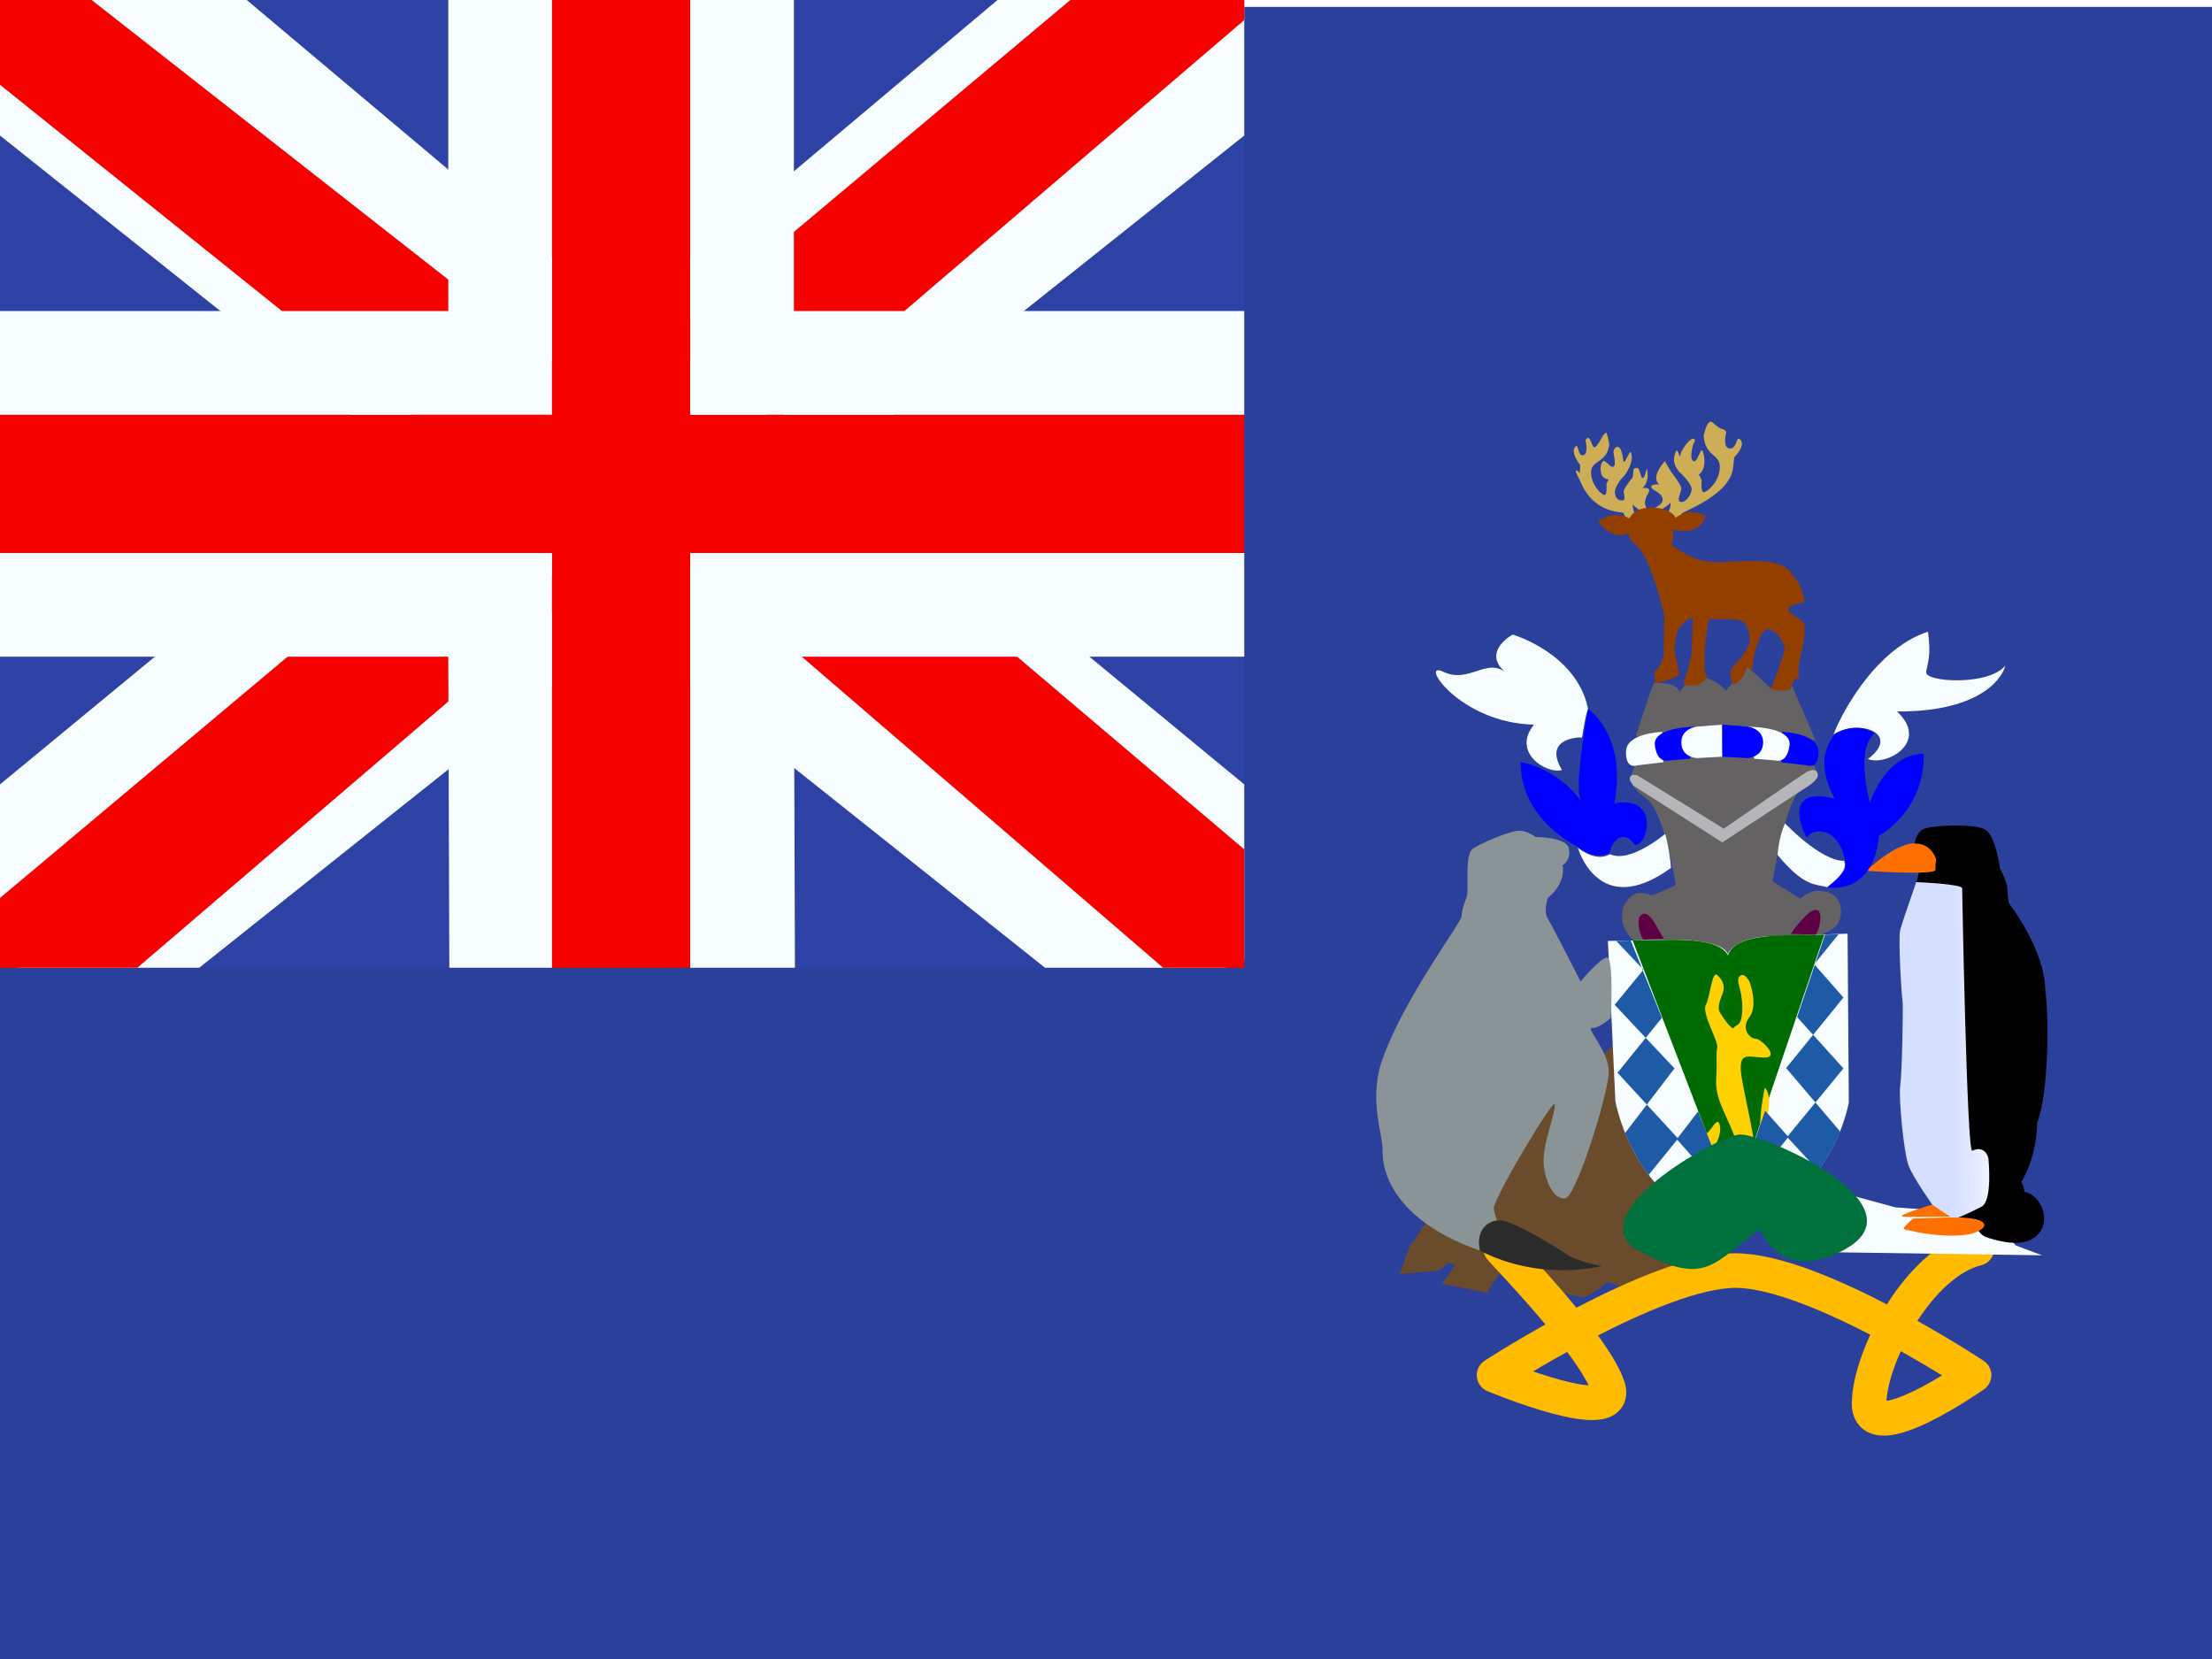 <svg width="32" height="24" viewBox="0 0 32 24" fill="none" xmlns="http://www.w3.org/2000/svg">
<rect x="0" y="0" width="32" height="24" fill="#808080" stroke="none"/>
<g clip-path="url(#clip0_270_67391)">
<rect width="32" height="24" fill="white"/>
<path fill-rule="evenodd" clip-rule="evenodd" d="M0 0.1H32V24.1H0V0.1Z" fill="#2B409A"/>
<g clip-path="url(#clip1_270_67391)">
<rect width="18" height="14" fill="#2E42A5"/>
<path d="M-2.004 13L1.957 14.737L18.09 1.889L20.179 -0.693L15.944 -1.273L9.363 4.263L4.067 7.994L-2.004 13Z" fill="#F7FCFF"/>
<path d="M-1.462 14.217L0.556 15.225L19.429 -0.933H16.596L-1.462 14.217Z" fill="#F50100"/>
<path d="M20.004 13L16.043 14.737L-0.09 1.889L-2.179 -0.693L2.056 -1.273L8.637 4.263L13.933 7.994L20.004 13Z" fill="#F7FCFF"/>
<path d="M19.869 13.873L17.851 14.882L9.815 7.964L7.432 7.191L-2.38 -0.684H0.453L10.26 7.004L12.865 7.931L19.869 13.873Z" fill="#F50100"/>
<path fill-rule="evenodd" clip-rule="evenodd" d="M9.985 0H7.985V6H0V8H7.985V14H9.985V8H18V6H9.985V0Z" fill="#F50100"/>
<path fill-rule="evenodd" clip-rule="evenodd" d="M6.485 0H11.485V4.5H18V9.5H11.485L11.5 14H6.5L6.485 9.5H0V4.5H6.485V0ZM7.985 6H0V8H7.985V14H9.985V8H18V6H9.985V0H7.985V6Z" fill="#F7FCFF"/>
</g>
<path d="M24.318 18.551C24.257 18.551 24.034 18.431 24.034 18.431C24.034 18.431 23.872 18.687 23.788 18.702C23.703 18.717 23.265 18.544 23.265 18.544C23.265 18.544 22.957 18.784 22.888 18.769C22.819 18.755 22.111 18.604 22.111 18.604L21.727 18.364C21.727 18.364 21.512 18.709 21.504 18.702C21.496 18.694 20.858 18.574 20.858 18.574C20.858 18.574 21.05 18.311 21.05 18.304C21.05 18.296 20.958 18.266 20.958 18.266L20.82 18.379L20.25 18.431L20.389 18.041L20.612 17.71L23.341 15.118L24.687 17.545L24.487 18.273C24.487 18.273 24.38 18.551 24.318 18.551Z" fill="#6A4C2D"/>
<path d="M21.71 18.061C21.805 18.176 23.058 19.456 23.261 20.062C23.464 20.668 21.614 19.894 21.614 19.894C21.614 19.894 23.944 18.381 25.107 18.381C26.271 18.381 28.558 19.894 28.558 19.894C28.558 19.894 27.023 20.975 27.039 20.293C27.055 19.612 27.76 18.269 28.601 18.061" stroke="#FFBB00" stroke-width="0.5" stroke-linecap="round" stroke-linejoin="round"/>
<path d="M29.542 18.16L29.159 18.017L28.82 17.569L27.418 17.466L26.139 17.117L25.599 17.476L25.89 17.856L26.599 18.117L29.542 18.16Z" fill="#F7FCFF"/>
<path d="M23.939 9.866C23.952 9.899 24.238 9.841 24.299 10.012C24.607 9.557 24.968 9.991 24.968 9.991L25.272 9.631L25.615 9.956L25.93 9.932L26.26 10.704L23.662 10.655C23.662 10.655 23.926 9.833 23.939 9.866Z" fill="#656263"/>
<path d="M26.631 13.154C26.611 12.909 26.394 12.881 26.273 12.889C26.151 12.897 26.043 12.999 26.043 12.999L25.642 12.75C25.642 12.75 25.843 11.514 26.056 11.437C26.258 11.295 26.293 11.233 26.293 11.201C26.293 11.168 26.218 11.036 26.218 11.036L24.912 10.885L23.677 11.027C23.677 11.027 23.581 11.221 23.593 11.278C23.606 11.335 23.61 11.396 23.831 11.564C24.076 11.748 24.244 12.803 24.244 12.803C24.244 12.803 23.898 12.97 23.877 12.95C23.856 12.93 23.752 12.909 23.698 12.918C23.644 12.926 23.464 13.015 23.464 13.248C23.464 13.48 23.644 13.615 23.644 13.615C23.644 13.615 24.825 14.48 25 14.798C25.171 14.415 26.293 13.55 26.427 13.484C26.481 13.452 26.652 13.399 26.631 13.154Z" fill="#656263"/>
<path d="M27.81 12.002C27.908 11.938 28.562 11.906 28.719 12.002C28.875 12.097 28.934 12.57 28.934 12.57C28.934 12.57 29.032 12.736 29.039 12.857C29.045 12.979 29.058 13.062 29.058 13.062C29.058 13.062 29.581 13.726 29.588 14.326C29.647 14.735 29.634 15.827 29.47 16.242C29.464 16.76 29.242 17.098 29.242 17.098C29.242 17.098 29.294 17.187 29.287 17.283C29.28 17.379 29.228 17.468 29.228 17.468L28.738 17.679L28.196 17.59L27.581 15.795L27.725 12.761L27.764 12.608L27.699 12.2C27.699 12.2 27.712 12.065 27.81 12.002Z" fill="black"/>
<path d="M24.262 13.594C24.262 13.594 24.923 13.594 24.995 13.804C25.12 13.524 25.692 13.542 25.692 13.542C26.037 13.53 26.383 13.519 26.728 13.507C26.734 14.322 26.74 15.137 26.746 15.952C26.544 16.901 25.841 17.57 25.066 17.856C24.143 17.564 23.559 16.802 23.369 15.934C23.332 15.16 23.297 14.386 23.261 13.612C23.595 13.606 23.928 13.6 24.262 13.594Z" fill="#F7FCFF"/>
<path d="M23.618 13.603L25.076 17.399L26.392 13.52C25.984 13.546 25.107 13.457 24.999 13.821C24.83 13.495 23.908 13.627 23.618 13.603V13.603Z" fill="#006B00"/>
<path fill-rule="evenodd" clip-rule="evenodd" d="M25.308 14.198C25.308 14.198 25.44 14.544 25.308 14.715C25.175 14.886 25.319 15.027 25.398 15.027C25.478 15.027 25.753 15.299 25.53 15.299C25.308 15.299 25.182 15.214 25.182 15.453C25.182 15.692 25.489 16.768 25.398 17.026C25.308 17.284 25.33 17.482 25.461 17.416C25.591 17.351 25.673 17.182 25.602 16.857C25.53 16.533 25.461 16.609 25.461 16.329C25.461 16.048 25.53 15.736 25.53 15.736C25.53 15.736 25.647 15.823 25.564 16.144C25.481 16.464 25.667 16.906 25.667 17.026C25.667 17.146 25.673 17.477 25.602 17.51C25.53 17.543 25.465 17.742 25.398 17.59C25.332 17.438 25.29 17.187 25.205 17.36C25.12 17.532 25.137 17.93 25.048 17.949C24.96 17.968 24.828 18.156 24.828 18.08C24.828 18.005 24.703 17.868 24.741 17.741C24.779 17.614 24.812 17.599 24.843 17.721C24.874 17.843 25.003 17.842 25.003 17.741C25.003 17.641 24.958 17.69 25.003 17.461C25.048 17.232 25.099 16.929 25.003 16.947C24.907 16.965 24.76 17.114 24.741 16.839C24.721 16.564 24.643 16.436 24.706 16.382C24.769 16.329 24.854 16.137 24.881 16.288C24.908 16.438 24.789 16.582 24.808 16.636C24.828 16.69 24.838 16.813 24.921 16.71C25.003 16.607 25.051 16.438 25.113 16.595C25.174 16.752 25.176 16.628 25.048 16.329C24.921 16.029 24.812 15.863 24.828 15.6C24.843 15.336 24.822 15.238 24.843 15.153C24.863 15.069 24.614 14.657 24.677 14.539C24.741 14.42 24.765 14.037 24.843 14.106C24.921 14.175 24.961 14.268 24.921 14.371C24.881 14.474 24.84 14.576 24.881 14.646C24.921 14.715 25.058 14.916 25.085 14.865C25.113 14.815 25.205 14.864 25.205 14.578C25.205 14.292 25.102 14.192 25.167 14.124C25.232 14.056 25.308 14.198 25.308 14.198Z" fill="#FFD100"/>
<path d="M26.401 13.521L26.597 13.516L26.246 13.95L26.668 14.431L25.839 15.451L26.621 16.37C26.535 16.576 26.435 16.764 26.302 16.933L25.853 16.448L26.668 15.456L25.998 14.714L26.401 13.521Z" fill="#1E5AA6"/>
<path d="M23.381 13.612L23.775 14.028L23.358 14.536L24.224 15.456L23.508 16.393C23.594 16.599 23.717 16.828 23.85 16.997L24.276 16.471L23.4 15.519L24.042 14.724L23.592 13.607L23.381 13.612Z" fill="#1E5AA6"/>
<path d="M24.566 16.078L24.257 16.48L25.362 17.729C25.557 17.633 25.71 17.523 25.877 17.391L25.301 16.741L25.535 16.068L25.872 16.448L24.819 17.761C24.642 17.688 24.447 17.573 24.271 17.431L24.828 16.741L24.566 16.078Z" fill="#1E5AA6"/>
<path d="M28.386 12.851C28.386 12.915 28.455 16.683 28.531 16.647C28.721 16.558 28.765 16.753 28.765 16.753C28.765 16.753 28.83 17.373 28.666 17.456C28.372 17.609 28.244 17.643 28.244 17.643L27.961 17.437C27.961 17.437 27.673 17.034 27.608 16.855C27.542 16.677 27.464 15.879 27.49 15.706C27.516 15.534 27.536 14.524 27.523 14.473C27.51 14.422 27.457 13.579 27.49 13.451C27.523 13.324 27.725 12.761 27.719 12.761C27.719 12.761 28.386 12.787 28.386 12.851Z" fill="url(#paint0_linear_270_67391)"/>
<path d="M27.732 12.206C27.869 12.206 27.974 12.321 28.006 12.423C28.013 12.468 27.993 12.5 28 12.583C28.006 12.666 27.006 12.602 27 12.595C27 12.595 27.464 12.155 27.732 12.206Z" fill="#FF7000"/>
<path d="M28.83 17.667C28.83 17.667 29.144 17.596 29.229 17.488C29.281 17.449 29.555 17.89 28.83 17.667Z" fill="white" stroke="black" stroke-width="0.5" stroke-linejoin="round"/>
<path d="M28.309 12.46C28.309 12.488 28.287 12.51 28.259 12.51C28.231 12.51 28.209 12.488 28.209 12.46C28.209 12.433 28.231 12.41 28.259 12.41C28.287 12.41 28.309 12.433 28.309 12.46Z" fill="black"/>
<path d="M25.821 11.909C25.821 11.909 26.341 12.459 26.678 12.453C26.739 12.615 26.525 12.765 26.439 12.837C26.268 12.783 26.113 12.847 25.715 12.368C25.74 12.063 25.827 11.921 25.821 11.909Z" fill="#F7FCFF"/>
<path d="M27.891 9.138C27.939 9.491 27.888 9.573 27.865 9.721C27.842 9.87 28.769 9.924 29.008 9.631C28.983 9.763 28.705 10.299 27.443 10.293C27.921 10.736 27.291 11.089 27.021 10.981C27.517 10.61 26.88 10.389 26.525 10.628C26.592 10.425 27.088 9.402 27.891 9.138Z" fill="#F7FCFF"/>
<path fill-rule="evenodd" clip-rule="evenodd" d="M27.05 11.617C26.956 11.228 26.91 10.781 27.119 10.61C26.843 10.425 26.543 10.616 26.543 10.616C26.541 10.621 26.536 10.629 26.528 10.64C26.464 10.728 26.249 11.024 26.543 11.556C25.76 11.353 26.087 12.064 26.145 12.118C26.176 12.004 26.592 11.897 26.697 12.477C26.732 12.595 26.52 12.764 26.453 12.819C26.438 12.831 26.43 12.837 26.433 12.836C26.433 12.836 27.096 12.971 27.182 12.095C27.296 12.027 27.846 11.66 27.829 10.904C27.324 10.914 27.1 11.471 27.05 11.617Z" fill="#0000FF"/>
<path d="M24.088 12.064C24.088 12.064 23.58 12.495 23.292 12.357C23.077 12.483 22.826 12.262 22.826 12.262C22.826 12.262 23.12 13.321 24.174 12.555C24.155 12.322 24.1 12.082 24.088 12.064Z" fill="#F7FCFF"/>
<path d="M23.285 12.34C23.328 12.118 23.506 12.01 23.647 12.22C23.837 12.256 24.026 11.496 23.353 11.621C23.543 10.628 22.973 10.257 22.973 10.257C22.973 10.257 22.771 11.358 22.863 11.562C22.955 11.765 22.728 11.185 22 11.023C21.987 11.855 22.814 12.244 22.814 12.244C22.814 12.244 23.047 12.453 23.285 12.34Z" fill="#0000FF"/>
<path d="M22.596 11.139C22.382 11.205 21.861 10.89 22.192 10.483C21.108 10.459 20.518 9.544 20.879 9.718C21.24 9.893 21.498 9.521 21.768 9.718C21.437 9.419 21.883 9.18 21.883 9.18C21.883 9.18 22.808 9.449 22.973 10.251C22.918 10.407 22.894 10.682 22.881 10.67C22.881 10.664 22.309 10.66 22.596 11.139Z" fill="#F7FCFF"/>
<path d="M24.327 7.431C24.332 7.404 25.025 7.166 25.071 6.773C25.118 6.379 25.062 6.644 25.062 6.644C25.062 6.644 25.254 6.466 25.184 6.37C25.113 6.274 25.137 6.494 25.025 6.489C24.912 6.484 24.973 6.251 24.973 6.251C24.973 6.251 24.964 6.224 24.931 6.21C24.884 6.214 24.777 6.114 24.777 6.114C24.777 6.114 24.706 6.022 24.645 6.311C24.678 6.617 24.88 6.558 24.88 6.759C24.88 6.96 24.702 7.116 24.65 7.12C24.599 7.125 24.617 6.951 24.617 6.951C24.617 6.951 24.589 6.869 24.571 6.869C24.552 6.869 24.674 6.85 24.655 6.622C24.613 6.347 24.58 6.686 24.505 6.672C24.43 6.658 24.486 6.42 24.514 6.393C24.542 6.365 24.482 6.251 24.318 6.544C24.304 6.686 24.285 6.507 24.252 6.516C24.196 6.631 24.205 6.713 24.285 6.818C24.402 6.923 24.477 7.029 24.472 7.084C24.468 7.138 24.407 7.262 24.323 7.262C24.238 7.262 24.327 7.111 24.323 7.061C24.318 7.01 24.177 6.827 24.177 6.827C24.177 6.827 24.079 6.672 24.088 6.667C24.098 6.663 23.864 6.891 24.004 7.01C23.896 6.997 23.887 7.038 23.887 7.038C23.887 7.093 24.032 7.116 24.051 7.212C24.07 7.308 23.901 7.363 23.901 7.363C23.901 7.363 23.971 7.459 24.168 7.271C24.173 7.39 24.093 7.472 24.093 7.472C24.159 7.501 24.21 7.498 24.219 7.573C24.219 7.573 24.323 7.459 24.327 7.431Z" fill="#CDAD56"/>
<path d="M23.577 7.573C23.577 7.573 23.489 7.446 23.486 7.421C23.482 7.396 23.055 7.453 22.854 6.945C22.722 6.703 22.854 6.845 22.854 6.845L22.861 6.728C22.861 6.728 22.722 6.561 22.781 6.474C22.841 6.386 22.817 6.586 22.893 6.587C22.988 6.582 22.937 6.37 22.937 6.37C22.937 6.37 22.945 6.345 22.973 6.333C23.012 6.337 23.029 6.462 23.064 6.47C23.1 6.479 23.174 6.323 23.197 6.291C23.23 6.286 23.229 6.162 23.281 6.424C23.253 6.703 23.017 6.649 23.017 6.832C23.017 7.015 23.167 7.157 23.211 7.161C23.255 7.165 23.239 7.007 23.239 7.007C23.239 7.007 23.263 6.932 23.279 6.932C23.295 6.932 23.14 6.961 23.156 6.753C23.192 6.558 23.271 6.766 23.334 6.753C23.398 6.741 23.327 6.547 23.345 6.517C23.349 6.488 23.443 6.361 23.48 6.641C23.491 6.77 23.564 6.53 23.591 6.538C23.639 6.642 23.57 6.781 23.503 6.877C23.403 6.973 23.358 7.078 23.362 7.128C23.366 7.178 23.39 7.24 23.462 7.24C23.533 7.24 23.486 7.153 23.489 7.107C23.493 7.061 23.613 6.913 23.613 6.913C23.636 6.876 23.617 6.808 23.641 6.776C23.68 6.777 23.696 6.724 23.736 6.87C23.776 7.015 23.823 6.774 23.823 6.774C23.823 6.774 23.879 6.953 23.76 7.061C23.851 7.049 23.859 7.086 23.859 7.086C23.859 7.136 23.816 7.157 23.8 7.244C23.784 7.332 23.847 7.382 23.847 7.382C23.847 7.382 23.788 7.469 23.621 7.298C23.617 7.407 23.684 7.481 23.684 7.481C23.628 7.508 23.585 7.505 23.577 7.573Z" fill="#CDAD56"/>
<path d="M24.675 7.475C24.573 7.773 24.204 7.66 24.204 7.66C24.204 7.66 24.216 7.81 24.18 7.881C24.21 7.904 24.428 8.072 24.657 8.115C24.987 8.177 25.661 8.007 25.888 8.258C26.114 8.51 26.102 8.713 26.102 8.713C26.102 8.713 25.808 8.747 25.89 8.851C25.943 8.918 26.09 8.968 26.102 9.038C26.144 9.26 25.964 9.659 26.029 9.808C25.927 9.818 25.919 9.922 25.919 9.922C25.913 10.04 25.619 9.97 25.619 9.97C25.619 9.97 25.802 9.509 25.814 9.402C25.827 9.294 25.686 9.102 25.576 9.102C25.465 9.102 25.386 9.443 25.386 9.443C25.386 9.443 25.331 9.701 25.349 9.724C25.368 9.748 25.276 9.641 25.276 9.641C25.276 9.641 25.247 9.745 25.199 9.808C25.146 9.879 25.073 9.91 25.073 9.91C25.073 9.91 25.018 9.754 25.037 9.695C25.055 9.635 25.337 9.402 25.313 9.234C25.302 9.16 25.292 9.031 25.199 8.988C25.082 8.934 24.867 8.973 24.737 8.947C24.666 9.068 24.633 9.736 24.682 9.779C24.731 9.82 24.559 9.91 24.559 9.91L24.357 9.916C24.354 9.825 24.476 9.578 24.476 9.369C24.476 9.159 24.492 8.935 24.492 8.935C24.492 8.935 24.356 8.969 24.284 9.102C24.223 9.214 24.223 9.425 24.229 9.455C24.241 9.521 24.302 9.707 24.284 9.761C24.265 9.814 23.947 9.886 23.947 9.886L23.934 9.712C23.934 9.712 24.069 9.629 24.069 9.419C24.069 9.21 24.081 8.911 24.075 8.893C24.072 8.882 23.965 8.424 23.825 8.115C23.731 7.909 23.587 7.814 23.58 7.798C23.561 7.756 23.561 7.708 23.561 7.708C23.561 7.708 23.359 7.852 23.12 7.546C23.339 7.364 23.573 7.498 23.573 7.498C23.573 7.498 23.635 7.331 23.916 7.343C24.198 7.355 24.253 7.51 24.241 7.492C24.241 7.492 24.449 7.313 24.675 7.475Z" fill="#923F00"/>
<path d="M25.781 10.588C25.786 10.588 26.301 10.603 26.307 10.872C26.312 11.141 26.149 11.072 26.143 11.072C26.138 11.072 25.766 11.027 25.766 11.027L25.781 10.588Z" fill="#0000FF"/>
<path d="M25.281 10.513C25.281 10.513 25.924 10.508 25.888 10.782C25.852 11.056 25.689 11.002 25.689 11.002L25.378 10.976L25.281 10.513Z" fill="#F7FCFF"/>
<path d="M24.919 10.483L25.292 10.513C25.292 10.513 25.516 10.543 25.506 10.752C25.496 10.962 25.276 10.967 25.276 10.967L24.914 10.947L24.919 10.483Z" fill="#0000FF"/>
<path d="M24.047 10.588C24.042 10.588 23.527 10.603 23.522 10.872C23.517 11.141 23.68 11.072 23.685 11.072C23.691 11.072 24.063 11.027 24.063 11.027L24.047 10.588Z" fill="#F7FCFF"/>
<path d="M24.547 10.513C24.547 10.513 23.905 10.508 23.94 10.782C23.976 11.056 24.139 11.002 24.139 11.002L24.45 10.976L24.547 10.513Z" fill="#0000FF"/>
<path d="M24.909 10.483L24.537 10.513C24.537 10.513 24.313 10.543 24.323 10.752C24.333 10.962 24.552 10.967 24.552 10.967L24.914 10.947L24.909 10.483Z" fill="#F7FCFF"/>
<path d="M26.287 13.165C26.385 13.197 26.31 13.495 26.263 13.523L25.906 13.509C25.906 13.509 26.174 13.123 26.287 13.165Z" fill="#5E0043"/>
<path d="M24.071 13.578C23.987 13.463 23.865 13.146 23.752 13.233C23.653 13.266 23.729 13.564 23.776 13.592L24.071 13.578Z" fill="#5E0043"/>
<path d="M23.628 11.364L24.916 12.187L26.076 11.425C26.076 11.425 26.318 11.294 26.297 11.201C26.277 11.107 26.193 11.143 26.151 11.16C26.11 11.176 24.937 11.988 24.937 11.988L23.689 11.217C23.689 11.217 23.598 11.188 23.581 11.245C23.564 11.303 23.615 11.335 23.628 11.364Z" fill="#B4B6B9"/>
<path d="M27.947 17.427C27.947 17.427 27.384 17.597 27.541 17.602C27.657 17.606 28.216 17.602 28.216 17.602L27.947 17.427Z" fill="#FF7000"/>
<path d="M28.175 17.613L27.675 17.628C27.675 17.628 27.549 17.739 27.541 17.766C27.533 17.793 27.624 17.801 27.624 17.801C27.624 17.801 28.14 17.932 28.53 17.847C28.727 17.779 28.761 17.699 28.623 17.65C28.485 17.601 28.179 17.615 28.175 17.613Z" fill="#FF7000"/>
<path d="M22.391 12.99C22.391 12.99 22.326 13.19 22.391 13.29C22.456 13.39 22.865 14.199 22.865 14.199C22.865 14.199 23.144 13.862 23.247 13.853C23.349 13.844 23.302 14.726 23.302 14.726C23.302 14.726 23.135 14.88 23.033 14.871C22.93 14.862 23.284 15.217 23.274 15.517C23.265 15.817 22.809 17.308 22.642 17.335C22.474 17.362 22.33 17.054 22.33 16.788C22.33 16.521 22.502 16.099 22.493 15.98C22.484 15.862 21.661 17.247 21.611 17.464C21.602 17.505 21.656 17.653 21.656 17.653C21.656 17.653 21.334 17.679 21.405 18.089C20.456 17.762 19.991 17.198 20 16.626C20.004 16.406 19.794 15.89 20 15.32C20.331 14.402 21.139 13.354 21.144 13.254C21.154 13.09 21.219 13.017 21.228 12.926C21.237 12.835 21.2 12.372 21.293 12.29C21.386 12.208 21.87 12.008 21.991 12.017C22.112 12.026 22.214 12.108 22.214 12.108C22.214 12.108 22.67 12.108 22.698 12.281C22.726 12.454 22.605 12.517 22.605 12.517C22.605 12.517 22.67 12.763 22.391 12.99Z" fill="#8A9396"/>
<path d="M22.662 18.145C22.816 18.252 23.171 18.315 23.171 18.315C23.171 18.315 22.299 18.55 21.413 18.094C21.332 17.739 21.603 17.659 21.67 17.657C21.826 17.616 22.508 18.039 22.662 18.145Z" fill="#2B2B2B"/>
<path d="M23.729 18.108C24.683 18.612 24.785 18.273 25.443 17.793C25.488 17.76 25.705 18.563 26.626 18.108C27.93 17.464 25.509 16.39 25.167 16.413C24.825 16.437 22.775 17.604 23.729 18.108Z" fill="#00713D"/>
</g>
<defs>
<linearGradient id="paint0_linear_270_67391" x1="28.275" y1="15.607" x2="29.018" y2="15.599" gradientUnits="userSpaceOnUse">
<stop stop-color="#D5DFFF"/>
<stop offset="1" stop-color="white"/>
</linearGradient>
<clipPath id="clip0_270_67391">
<rect width="32" height="24" fill="white"/>
</clipPath>
<clipPath id="clip1_270_67391">
<rect width="18" height="14" fill="white"/>
</clipPath>
</defs>
</svg>
